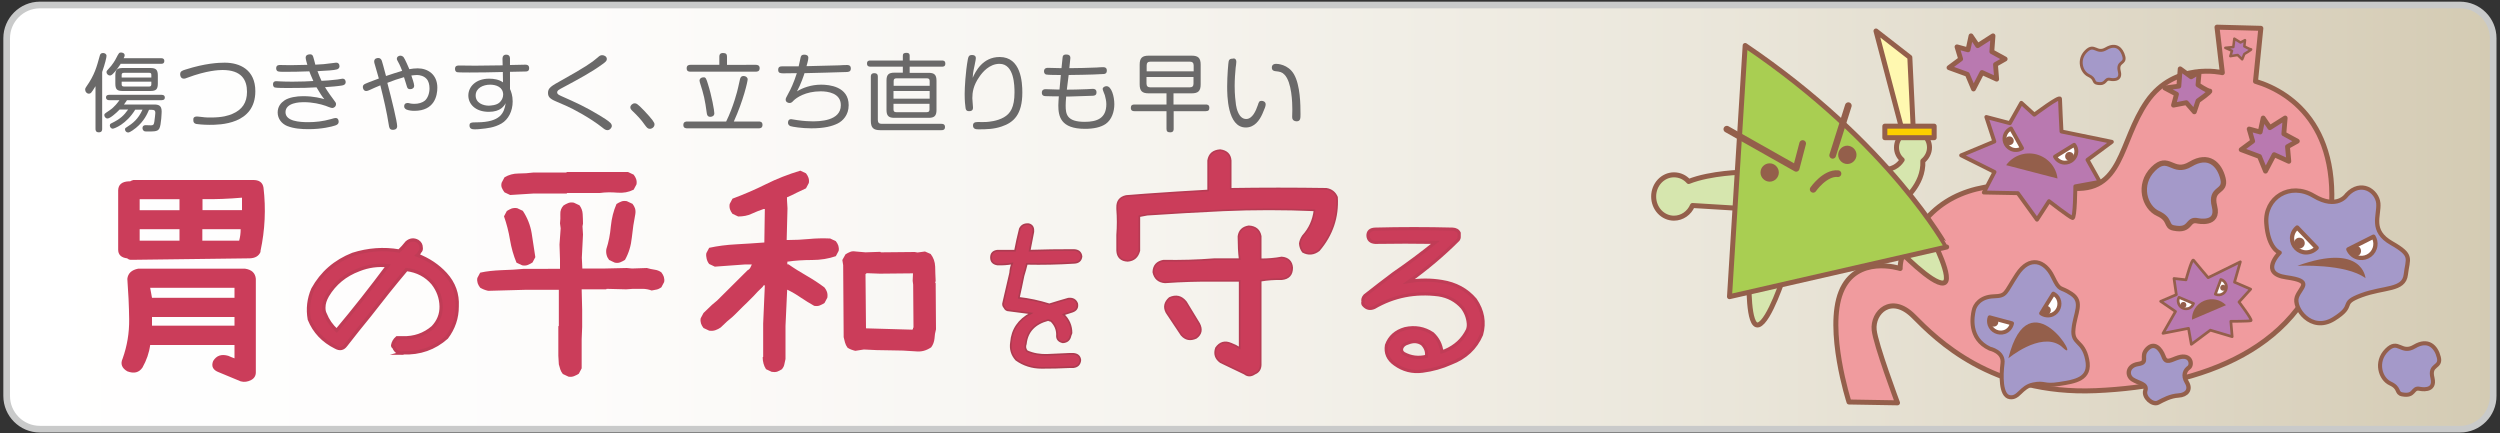 <?xml version="1.0" encoding="utf-8"?>
<!-- Generator: Adobe Illustrator 26.2.1, SVG Export Plug-In . SVG Version: 6.00 Build 0)  -->
<svg version="1.1" xmlns="http://www.w3.org/2000/svg" xmlns:xlink="http://www.w3.org/1999/xlink" x="0px" y="0px"
	 viewBox="0 0 1500 260" style="enable-background:new 0 0 1500 260;" xml:space="preserve">
<rect x="0" y="0" width="1500" height="260" fill="#333333" stroke="none"/>
<style type="text/css">
	.st0{fill:url(#SVGID_1_);}
	.st1{fill:#F09B9E;}
	.st2{fill:none;stroke:#945F4B;stroke-width:3;stroke-linecap:round;stroke-linejoin:round;}
	.st3{fill:#B979B0;}
	.st4{fill:none;stroke:#945F4B;stroke-width:1.51;stroke-linecap:round;stroke-linejoin:round;}
	.st5{fill:#D6E6AE;}
	.st6{fill:#FFF8B0;}
	.st7{fill:#A9CE52;}
	.st8{fill:none;stroke:#945F4B;stroke-width:4;stroke-linecap:round;stroke-linejoin:round;}
	.st9{fill:#945F4B;}
	.st10{fill:#FCCF00;}
	.st11{fill:none;stroke:#945F4B;stroke-width:2.353;stroke-linecap:round;stroke-linejoin:round;}
	.st12{fill:#FFFFFF;}
	.st13{fill:none;stroke:#945F4B;stroke-width:1.643;stroke-linecap:round;stroke-linejoin:round;}
	.st14{fill:#A499C9;}
	.st15{fill:none;stroke:#945F4B;stroke-width:2.412;stroke-linecap:round;stroke-linejoin:round;}
	.st16{fill:none;stroke:#945F4B;stroke-width:2.893;stroke-linecap:round;stroke-linejoin:round;}
	.st17{fill:none;stroke:#945F4B;stroke-width:3.259;stroke-linecap:round;stroke-linejoin:round;}
	.st18{fill:none;stroke:#945F4B;stroke-width:2.435;stroke-linecap:round;stroke-linejoin:round;}
	.st19{fill:none;stroke:#945F4B;stroke-width:1.766;stroke-linecap:round;stroke-linejoin:round;}
	.st20{fill:none;stroke:#945F4B;stroke-width:2.566;stroke-linecap:round;stroke-linejoin:round;}
	.st21{fill:none;stroke:#945F4B;stroke-width:2.613;stroke-linecap:round;stroke-linejoin:round;}
	.st22{fill:none;stroke:#C9CACA;stroke-width:4;stroke-miterlimit:10;}
	.st23{fill:#CB3D5A;}
	.st24{fill:#CB3D5A;stroke:#C03C56;stroke-width:2;stroke-miterlimit:10;}
	.st25{fill:#CB3D5A;stroke:#AD3B50;stroke-miterlimit:10;}
	.st26{fill:#CB3D5A;stroke:#C03C56;stroke-width:1.912;stroke-miterlimit:10;}
	.st27{fill:#6A6969;}
	.st28{fill:#CB3D5A;stroke:#B63B53;stroke-miterlimit:10;}
</style>
<g id="レイヤー_2">
</g>
<g id="レイヤー_4">
	<g id="レイヤー_2_00000168817541850590646570000010432772654609059494_">
		<linearGradient id="SVGID_1_" gradientUnits="userSpaceOnUse" x1="4" y1="130.25" x2="1495.901" y2="130.25">
			<stop  offset="0" style="stop-color:#FFFFFF"/>
			<stop  offset="0.227" style="stop-color:#FDFCFB"/>
			<stop  offset="0.458" style="stop-color:#F6F4EF"/>
			<stop  offset="0.691" style="stop-color:#EAE6DA"/>
			<stop  offset="0.925" style="stop-color:#DAD2BE"/>
			<stop  offset="1" style="stop-color:#D4CBB3"/>
		</linearGradient>
		<path class="st0" d="M1476.1,257.5H23.9c-11,0-19.9-9-19.9-19.9V22.9C4,12,13,3,23.9,3H1476c11,0,19.9,9,19.9,19.9v214.6
			C1496,248.5,1487,257.5,1476.1,257.5z"/>
	</g>
</g>
<g id="レイヤー_3">
	<g>
		<path class="st1" d="M1330.2,16.3l3.2,27.3c0,0-28.5-6.8-45.2,17.3c-16.7,24.1-14.3,55.4-46.3,51.9c-33.4-3.6-61.9-4.5-82.4,14.6
			c-20.5,19.1-19.4,33.7-19.4,33.7s-26.4-8.6-35.5,14.1s4.8,66,4.8,66l29.1,0.5c0,0-13.1-35-14-43.7c-1.1-10.5,10.2-21.8,23.7-8.2
			c13.5,13.6,46.8,47.3,109.3,44.6c62.5-2.7,126.5-24.6,138.9-90.1c12.4-65.5-20.5-88.7-43.1-95.5l3.2-31.8L1330.2,16.3z"/>
		<path class="st2" d="M1330.2,16.3l3.2,27.3c0,0-28.5-6.8-45.2,17.3c-16.7,24.1-14.3,55.4-46.3,51.9c-33.4-3.6-61.9-4.5-82.4,14.6
			c-20.5,19.1-19.4,33.7-19.4,33.7s-26.4-8.6-35.5,14.1s4.8,66,4.8,66l29.1,0.5c0,0-13.1-35-14-43.7c-1.1-10.5,10.2-21.8,23.7-8.2
			c13.5,13.6,46.8,47.3,109.3,44.6c62.5-2.7,126.5-24.6,138.9-90.1c12.4-65.5-20.5-88.7-43.1-95.5l3.2-31.8L1330.2,16.3z"/>
		<path class="st3" d="M1340,28.2l-4.8,0.5l4,1.8l-1,3.2l4.4-0.7l2.7,2.6l1.3-3.2c0,0,4.8-2.8,4-2.8c-0.8,0-4-1.8-4-1.8l0.4-3.7
			l-2.7,1.4l-3.7-2.3L1340,28.2z"/>
		<path class="st4" d="M1340,28.2l-4.8,0.5l4,1.8l-1,3.2l4.4-0.7l2.7,2.6l1.3-3.2c0,0,4.8-2.8,4-2.8c-0.8,0-4-1.8-4-1.8l0.4-3.7
			l-2.7,1.4l-3.7-2.3L1340,28.2z"/>
	</g>
	<g>
		<path class="st5" d="M1049.4,167.7c0,0-0.8,29.2,5.7,27.2c6.5-2,15.4-29.6,15.4-29.6L1049.4,167.7z"/>
		<path class="st2" d="M1049.4,167.7c0,0-0.8,29.2,5.7,27.2c6.5-2,15.4-29.6,15.4-29.6L1049.4,167.7z"/>
		<path class="st5" d="M1159.2,142.9c0,0,13.5,25.9,6.8,26.9c-6.7,1-26.8-19.9-26.8-19.9L1159.2,142.9z"/>
		<path class="st2" d="M1159.2,142.9c0,0,13.5,25.9,6.8,26.9c-6.7,1-26.8-19.9-26.8-19.9L1159.2,142.9z"/>
		<path class="st5" d="M1046.6,125.2l-0.4-21.9c0,0-19.7,0.3-33,5.6c-2.2-2.5-5.3-4-8.8-4c-6.7,0-12.2,5.8-12.2,13
			c0,7.2,5.4,13,12.2,13c4.9,0,9.2-3.1,11.1-7.6L1046.6,125.2z"/>
		<path class="st2" d="M1046.6,125.2l-0.4-21.9c0,0-19.7,0.3-33,5.6c-2.2-2.5-5.3-4-8.8-4c-6.7,0-12.2,5.8-12.2,13
			c0,7.2,5.4,13,12.2,13c4.9,0,9.2-3.1,11.1-7.6L1046.6,125.2z"/>
		<path class="st5" d="M1157.7,88.5c0-5.5-4.4-9.9-9.9-9.9c-5.5,0-9.9,4.4-9.9,9.9c0,3,1.3,5.6,3.4,7.4c-2.1,3.3-6.1,6.6-13.5,5.8
			l13.4,19.1c0,0,13.2-9.6,12.5-24.2C1156,94.7,1157.7,91.8,1157.7,88.5"/>
		<path class="st2" d="M1157.7,88.5c0-5.5-4.4-9.9-9.9-9.9c-5.5,0-9.9,4.4-9.9,9.9c0,3,1.3,5.6,3.4,7.4c-2.1,3.3-6.1,6.6-13.5,5.8
			l13.4,19.1c0,0,13.2-9.6,12.5-24.2C1156,94.7,1157.7,91.8,1157.7,88.5z"/>
		<polygon class="st6" points="1141.4,78.6 1125.6,18.6 1145.9,34.4 1147.9,76.5 		"/>
		<polygon class="st2" points="1141.4,78.6 1125.6,18.6 1145.9,34.4 1147.9,76.5 		"/>
		<g>
			<path class="st7" d="M1047.1,27.3l-9.4,150.7l130.3-29.8C1167.9,148.2,1134.2,86.2,1047.1,27.3"/>
			<path class="st2" d="M1047.1,27.3l-9.4,150.7l130.3-29.8C1167.9,148.2,1134.2,86.2,1047.1,27.3z"/>
			<path class="st8" d="M1087.9,113.6c0,0,7.1-10.2,14.9-9.4 M1099.6,93.2l9.4-29.8 M1036.1,77.5l41.6,23.5l3.9-14.9"/>
			<path class="st9" d="M1067.3,103.5c0,3-2.5,5.5-5.5,5.5c-3,0-5.5-2.5-5.5-5.5s2.4-5.5,5.5-5.5
				C1064.8,98,1067.3,100.5,1067.3,103.5"/>
			<path class="st9" d="M1113.9,92.9c0,3-2.5,5.5-5.5,5.5c-3,0-5.5-2.5-5.5-5.5c0-3,2.5-5.5,5.5-5.5
				C1111.4,87.5,1113.9,89.9,1113.9,92.9"/>
		</g>
		<rect x="1130.9" y="75.7" class="st10" width="29.6" height="6.9"/>
		<rect x="1130.9" y="75.7" class="st2" width="29.6" height="6.9"/>
	</g>
	<g>
		<path class="st3" d="M1220.6,68.8c0,0,15.4-11.6,15.4-9.5c0,2.1,0.9,19.6,0.9,19.6l30.2,6.2l-14.6,10.8l7.4,13.2l-14.7,2.7
			c0,0-0.1,19.4-1.7,19s-14.1-10.1-14.1-10.1l-7.2,11.1l-11.5-15.9l-20.4-0.4l6.4-12.3l-20-10l19.9-8.3l-4.8-14.7l14.1,3.7l6.9-12.2
			L1220.6,68.8z"/>
		<path class="st11" d="M1220.6,68.8c0,0,15.4-11.6,15.4-9.5c0,2.1,0.9,19.6,0.9,19.6l30.2,6.2l-14.6,10.8l7.4,13.2l-14.7,2.7
			c0,0-0.1,19.4-1.7,19s-14.1-10.1-14.1-10.1l-7.2,11.1l-11.5-15.9l-20.4-0.4l6.4-12.3l-20-10l19.9-8.3l-4.8-14.7l14.1,3.7l6.9-12.2
			L1220.6,68.8z"/>
		<path class="st12" d="M1206.6,77.1c-1.3,0.6-2.5,1.7-3.2,3.1c-1.7,3.4-0.3,7.4,3.1,9.1c2.2,1.1,4.7,0.9,6.7-0.4L1206.6,77.1z"/>
		<path class="st11" d="M1206.6,77.1c-1.3,0.6-2.5,1.7-3.2,3.1c-1.7,3.4-0.3,7.4,3.1,9.1c2.2,1.1,4.7,0.9,6.7-0.4L1206.6,77.1z"/>
		<path class="st9" d="M1208,85.6c-0.6,1.3-2.2,1.8-3.5,1.2c-1.3-0.6-1.8-2.2-1.2-3.5c0.6-1.3,2.2-1.8,3.5-1.2
			C1208.1,82.8,1208.6,84.4,1208,85.6"/>
		<path class="st12" d="M1244.5,86.9c0.9,1.2,1.4,2.7,1.3,4.2c-0.2,3.7-3.3,6.6-7.1,6.5c-2.5-0.1-4.6-1.6-5.7-3.6L1244.5,86.9z"/>
		<path class="st11" d="M1244.5,86.9c0.9,1.2,1.4,2.7,1.3,4.2c-0.2,3.7-3.3,6.6-7.1,6.5c-2.5-0.1-4.6-1.6-5.7-3.6L1244.5,86.9z"/>
		<path class="st9" d="M1239.1,93.7c-0.1,1.4,1,2.6,2.5,2.7c1.4,0.1,2.6-1,2.7-2.5c0.1-1.4-1-2.6-2.5-2.7
			C1240.4,91.1,1239.1,92.2,1239.1,93.7"/>
		<path class="st9" d="M1221.8,92.6c-7.1-1.8-14.2,1-18.1,6.5l30.8,8C1233.8,100.4,1228.9,94.5,1221.8,92.6"/>
	</g>
	<g>
		<path class="st3" d="M1311.6,167.9c0,0,3.5-13,4.5-11.8c0.9,1.2,8.8,10.5,8.8,10.5l19.3-9.5l-3.5,12.2l9.7,4.2l-7,7.7
			c0,0,8.2,10.8,7.2,11.2s-12.1,0.4-12.1,0.4l0.8,9.2l-13.1-3.9l-11.4,8.5l-1.7-9.6l-15.3,3l7.5-13.1l-8.9-6.1l9.4-4l-1.4-9.7
			L1311.6,167.9z"/>
		<path class="st13" d="M1311.6,167.9c0,0,3.5-13,4.5-11.8c0.9,1.2,8.8,10.5,8.8,10.5l19.3-9.5l-3.5,12.2l9.7,4.2l-7,7.7
			c0,0,8.2,10.8,7.2,11.2s-12.1,0.4-12.1,0.4l0.8,9.2l-13.1-3.9l-11.4,8.5l-1.7-9.6l-15.3,3l7.5-13.1l-8.9-6.1l9.4-4l-1.4-9.7
			L1311.6,167.9z"/>
		<path class="st12" d="M1307.4,178.4c-0.5,0.9-0.7,2-0.4,3.1c0.5,2.6,3,4.2,5.6,3.7c1.7-0.3,3-1.6,3.5-3.1L1307.4,178.4z"/>
		<path class="st13" d="M1307.4,178.4c-0.5,0.9-0.7,2-0.4,3.1c0.5,2.6,3,4.2,5.6,3.7c1.7-0.3,3-1.6,3.5-3.1L1307.4,178.4z"/>
		<path class="st9" d="M1311.8,182.6c0.2,1-0.4,1.9-1.4,2.1c-1,0.2-1.9-0.4-2.1-1.4c-0.2-1,0.4-1.9,1.4-2.1
			C1310.7,181,1311.6,181.6,1311.8,182.6"/>
		<path class="st12" d="M1332.5,167.7c1,0.3,1.9,0.9,2.5,1.8c1.5,2.1,1,5.1-1.1,6.6c-1.4,1-3.2,1.1-4.7,0.4L1332.5,167.7z"/>
		<path class="st13" d="M1332.5,167.7c1,0.3,1.9,0.9,2.5,1.8c1.5,2.1,1,5.1-1.1,6.6c-1.4,1-3.2,1.1-4.7,0.4L1332.5,167.7z"/>
		<path class="st9" d="M1332.4,173.7c0.6,0.8,1.7,1,2.5,0.4c0.8-0.6,1-1.7,0.4-2.5c-0.6-0.8-1.7-1-2.5-0.4
			C1332.1,171.8,1331.9,172.9,1332.4,173.7"/>
		<path class="st9" d="M1322.4,180.5c-4.7,2-7.4,6.6-7.2,11.3l20.4-8.7C1332.3,179.7,1327.1,178.5,1322.4,180.5"/>
	</g>
	<g>
		<path class="st14" d="M1193.9,209.2c0,0,8.6,1.8,7.6,8.9c-0.9,7-1.2,19.3,4.3,20.2c5.5,0.9,6.7-6.1,14.1-7.6
			c7.3-1.5,6.1,1.2,15.6-0.3c9.5-1.5,19.3-2.8,16.8-14.7c-2.4-11.9-9.2-8.9-8.2-18.3c0.9-9.5,6.1-16.2-1.2-21.1
			c-7.3-4.9-6.7-0.9-11.3-10.4c-4.6-9.5-13.8-12.8-21.4-1.2c-7.6,11.6-6.1,12.8-14.1,13.1c-7.9,0.3-11.3,5.2-11.9,8.6
			C1183.5,189.6,1180.8,203.1,1193.9,209.2"/>
		<path class="st15" d="M1193.9,209.2c0,0,8.6,1.8,7.6,8.9c-0.9,7-1.2,19.3,4.3,20.2c5.5,0.9,6.7-6.1,14.1-7.6
			c7.3-1.5,6.1,1.2,15.6-0.3c9.5-1.5,19.3-2.8,16.8-14.7c-2.4-11.9-9.2-8.9-8.2-18.3c0.9-9.5,6.1-16.2-1.2-21.1
			c-7.3-4.9-6.7-0.9-11.3-10.4c-4.6-9.5-13.8-12.8-21.4-1.2c-7.6,11.6-6.1,12.8-14.1,13.1c-7.9,0.3-11.3,5.2-11.9,8.6
			C1183.5,189.6,1180.8,203.1,1193.9,209.2z"/>
		<path class="st12" d="M1193.8,190.4c-0.5,1.4-0.5,3,0,4.5c1.3,3.6,5.2,5.5,8.9,4.3c2.4-0.8,4-2.9,4.5-5.2L1193.8,190.4z"/>
		<path class="st15" d="M1193.8,190.4c-0.5,1.4-0.5,3,0,4.5c1.3,3.6,5.2,5.5,8.9,4.3c2.4-0.8,4-2.9,4.5-5.2L1193.8,190.4z"/>
		<path class="st9" d="M1198.8,192.4c0.5,1.4-0.2,2.9-1.6,3.4c-1.4,0.5-2.9-0.2-3.4-1.6c-0.5-1.4,0.2-2.9,1.6-3.4
			C1196.8,190.3,1198.3,191,1198.8,192.4"/>
		<path class="st12" d="M1232,176.2c1.3,0.7,2.5,1.8,3.1,3.3c1.5,3.5-0.1,7.6-3.6,9.2c-2.3,1-4.9,0.6-6.8-0.7L1232,176.2z"/>
		<path class="st15" d="M1232,176.2c1.3,0.7,2.5,1.8,3.1,3.3c1.5,3.5-0.1,7.6-3.6,9.2c-2.3,1-4.9,0.6-6.8-0.7L1232,176.2z"/>
		<path class="st9" d="M1225.4,187.2c0.6,1.3,2.2,1.9,3.5,1.4c1.3-0.6,1.9-2.1,1.4-3.5c-0.6-1.3-2.2-2-3.5-1.4
			C1225.4,184.3,1224.8,185.9,1225.4,187.2"/>
		<path class="st9" d="M1205,215c0,0,18.9-15.8,31-7.8c0.6,0.4,1.2,0.9,1.8,1.5C1249.7,219.9,1217.6,164.7,1205,215"/>
	</g>
	<path class="st3" d="M1307.3,51.7l-8.4,1.1l7,3.7l-1.8,6.6l7.7-1.5l4.8,5.5l2.2-6.6c0,0,8.4-5.9,7-5.9c-1.5,0-7-3.7-7-3.7l0.7-7.7
		l-4.8,2.9l-6.6-4.8L1307.3,51.7z"/>
	<path class="st16" d="M1307.3,51.7l-8.4,1.1l7,3.7l-1.8,6.6l7.7-1.5l4.8,5.5l2.2-6.6c0,0,8.4-5.9,7-5.9c-1.5,0-7-3.7-7-3.7l0.7-7.7
		l-4.8,2.9l-6.6-4.8L1307.3,51.7z"/>
	<g>
		<polygon class="st3" points="1361.9,76.6 1371.1,70.8 1370.3,80.3 1378.4,84.7 1372.5,88 1373.3,96.8 1364.5,92.8 1359.3,102.7 
			1355.7,93.9 1344.7,89.8 1351.6,84.7 1349.5,77.4 1356.1,79.2 1357.9,70.8 		"/>
		<polygon class="st16" points="1361.9,76.6 1371.1,70.8 1370.3,80.3 1378.4,84.7 1372.5,88 1373.3,96.8 1364.5,92.8 1359.3,102.7 
			1355.7,93.9 1344.7,89.8 1351.6,84.7 1349.5,77.4 1356.1,79.2 1357.9,70.8 		"/>
	</g>
	<g>
		<polygon class="st3" points="1186.6,27.4 1195.8,21.5 1195.1,31 1203.1,35.4 1197.3,38.7 1198,47.5 1189.2,43.5 1184.1,53.4 
			1180.4,44.6 1169.4,40.6 1176.4,35.4 1174.2,28.1 1180.8,29.9 1182.6,21.5 		"/>
		<polygon class="st16" points="1186.6,27.4 1195.8,21.5 1195.1,31 1203.1,35.4 1197.3,38.7 1198,47.5 1189.2,43.5 1184.1,53.4 
			1180.4,44.6 1169.4,40.6 1176.4,35.4 1174.2,28.1 1180.8,29.9 1182.6,21.5 		"/>
	</g>
	<g>
		<path class="st14" d="M1318.6,132.5c0,0,13,2.9,10.1-8.7c-2.9-11.6,7.2-7.9,5.1-16.6s-8.7-15.2-19.5-8.7s-13-6.5-22.4,2.9
			c-9.4,9.4-5.1,23.1,2.9,26.7c7.9,3.6,4.4,7.7,9.4,8.7C1315,139,1312.1,131,1318.6,132.5"/>
		<path class="st17" d="M1318.6,132.5c0,0,13,2.9,10.1-8.7c-2.9-11.6,7.2-7.9,5.1-16.6s-8.7-15.2-19.5-8.7s-13-6.5-22.4,2.9
			c-9.4,9.4-5.1,23.1,2.9,26.7c7.9,3.6,4.4,7.7,9.4,8.7C1315,139,1312.1,131,1318.6,132.5z"/>
	</g>
	<g>
		<path class="st14" d="M1451.9,233.3c0,0,9.7,2.2,7.6-6.5c-2.2-8.6,5.4-5.9,3.8-12.4c-1.6-6.5-6.5-11.3-14.6-6.5
			c-8.1,4.9-9.7-4.9-16.7,2.2c-7,7-3.8,17.3,2.2,20c5.9,2.7,3.3,5.7,7,6.5C1449.2,238.2,1447.1,232.2,1451.9,233.3"/>
		<path class="st18" d="M1451.9,233.3c0,0,9.7,2.2,7.6-6.5c-2.2-8.6,5.4-5.9,3.8-12.4c-1.6-6.5-6.5-11.3-14.6-6.5
			c-8.1,4.9-9.7-4.9-16.7,2.2c-7,7-3.8,17.3,2.2,20c5.9,2.7,3.3,5.7,7,6.5C1449.2,238.2,1447.1,232.2,1451.9,233.3z"/>
	</g>
	<g>
		<path class="st14" d="M1266.1,47.6c0,0,7.1,1.6,5.5-4.7c-1.6-6.3,3.9-4.3,2.7-9s-4.7-8.2-10.6-4.7s-7-3.5-12.1,1.6
			s-2.7,12.5,1.6,14.5c4.3,2,2.4,4.2,5.1,4.7C1264.1,51.1,1262.6,46.8,1266.1,47.6"/>
		<path class="st19" d="M1266.1,47.6c0,0,7.1,1.6,5.5-4.7c-1.6-6.3,3.9-4.3,2.7-9s-4.7-8.2-10.6-4.7s-7-3.5-12.1,1.6
			s-2.7,12.5,1.6,14.5c4.3,2,2.4,4.2,5.1,4.7C1264.1,51.1,1262.6,46.8,1266.1,47.6z"/>
	</g>
	<g>
		<path class="st14" d="M1408.1,116.9c0,0-5.7,9.1-19.9,0.6c-14.2-8.5-29.6,1.1-28.4,16.5c1.1,15.4,8,17.6,8,17.6s-12.5,12.5,4,14.8
			c16.5,2.3,8.5,5.7,6.3,11.9c-2.3,6.3,8.5,21.6,22.2,13.1c13.7-8.5,2.8-9.1,16.5-14.2c13.7-5.1,25.6-2.8,26.7-12.5
			c1.1-9.7,4.5-11.4-8.5-18.8c-13.1-7.4-7.4-16.5-8-23.9C1426.3,114.6,1416.6,107.8,1408.1,116.9"/>
		<path class="st20" d="M1408.1,116.9c0,0-5.7,9.1-19.9,0.6c-14.2-8.5-29.6,1.1-28.4,16.5c1.1,15.4,8,17.6,8,17.6s-12.5,12.5,4,14.8
			c16.5,2.3,8.5,5.7,6.3,11.9c-2.3,6.3,8.5,21.6,22.2,13.1c13.7-8.5,2.8-9.1,16.5-14.2c13.7-5.1,25.6-2.8,26.7-12.5
			c1.1-9.7,4.5-11.4-8.5-18.8c-13.1-7.4-7.4-16.5-8-23.9C1426.3,114.6,1416.6,107.8,1408.1,116.9z"/>
		<path class="st12" d="M1378.3,136.5c-1.4,1.2-2.5,2.8-2.9,4.7c-1,4.6,2,9.1,6.6,10.1c3,0.6,6-0.5,8-2.6L1378.3,136.5z"/>
		<path class="st20" d="M1378.3,136.5c-1.4,1.2-2.5,2.8-2.9,4.7c-1,4.6,2,9.1,6.6,10.1c3,0.6,6-0.5,8-2.6L1378.3,136.5z"/>
		<path class="st9" d="M1382.8,146.5c-0.4,1.8-2.1,2.9-3.8,2.5c-1.8-0.4-2.9-2.1-2.5-3.8c0.4-1.8,2.1-2.9,3.8-2.5
			C1382,143,1383.1,144.7,1382.8,146.5"/>
		<path class="st12" d="M1424.1,142c0.9,1.6,1.4,3.5,1.1,5.4c-0.6,4.7-4.9,7.9-9.5,7.3c-3.1-0.4-5.5-2.4-6.7-5.1L1424.1,142z"/>
		<path class="st20" d="M1424.1,142c0.9,1.6,1.4,3.5,1.1,5.4c-0.6,4.7-4.9,7.9-9.5,7.3c-3.1-0.4-5.5-2.4-6.7-5.1L1424.1,142z"/>
		<path class="st9" d="M1410.2,150.2c-0.2,1.8,1,3.4,2.8,3.6c1.8,0.2,3.4-1,3.6-2.8c0.2-1.8-1-3.4-2.8-3.6
			C1412,147.2,1410.4,148.5,1410.2,150.2"/>
		<path class="st9" d="M1378.4,159.5c0,0,29-1.5,40.9,7.4C1419.3,166.9,1417.8,145.3,1378.4,159.5"/>
	</g>
	<g>
		<path class="st14" d="M1307,214.5c-4.5,1.4-7.3,4-8.9-0.7c-1.7-4.6-5.6-8.9-9.9-4.3c-4.3,4.6,1.3,7.9-5.3,8.9c-6.6,1-7,7-3.3,9.3
			c3.6,2.3,8.9,2.6,7.6,6.6c-1.3,4,4.3,8.9,7.6,7.3c3.3-1.7,7.3-4,12.3-4.3c5-0.3,7.6-3.6,5-7.9c-2.6-4.3-1-7.3,1.3-8.9
			C1315.6,218.8,1314.6,212.1,1307,214.5"/>
		<path class="st21" d="M1307,214.5c-4.5,1.4-7.3,4-8.9-0.7c-1.7-4.6-5.6-8.9-9.9-4.3c-4.3,4.6,1.3,7.9-5.3,8.9c-6.6,1-7,7-3.3,9.3
			c3.6,2.3,8.9,2.6,7.6,6.6c-1.3,4,4.3,8.9,7.6,7.3c3.3-1.7,7.3-4,12.3-4.3c5-0.3,7.6-3.6,5-7.9c-2.6-4.3-1-7.3,1.3-8.9
			C1315.6,218.8,1314.6,212.1,1307,214.5z"/>
	</g>
</g>
<g id="レイヤー_1">
	<g id="レイヤー_2_00000101062989552732552440000017766646837294468000_">
		<path class="st22" d="M1476.1,257.5H23.9c-11,0-19.9-9-19.9-19.9V22.9C4,12,13,3,23.9,3H1476c11,0,19.9,9,19.9,19.9v214.6
			C1496,248.5,1487,257.5,1476.1,257.5z"/>
	</g>
	<g>
		<path class="st23" d="M156.3,150.6v0.6c-1.1,2.5-3.3,3.7-6.5,3.8l-70.7,0.9c-1.1,0.1-2-0.2-2.8-0.9c-3.6-0.4-5.4-2.2-5.4-5.2
			v-35.6c0.1-3.4,2.2-5.2,6.3-5.4h0.9c0.5-0.3,1.1-0.6,1.9-0.8h36.7h34.9c3.8-0.1,6,1.4,6.5,4.6C159.6,125.3,159,138,156.3,150.6z
			 M147,161.2c4.1,0.6,6.2,2.7,6.5,6.1v56.1c0,2-0.9,3.6-2.8,4.6c-2.1,1.1-4.2,1.4-6.3,0.8l-13-5.4c-3.6-1.3-4.8-3.6-3.5-6.8
			c2-3.3,5-4.3,9.1-3.1c1.1,0.5,2.3,1,3.7,1.5V207H90.1c-0.6,4.7-2.2,9.2-4.6,13.5c-2.1,3.1-5.1,3.8-9.1,2.3
			c-3.3-1.9-4.3-4.5-2.8-7.7c2.7-7.6,4-15.4,3.9-23.6c-0.1-8.1-0.5-16.2-1.1-24.2c0.4-3.3,2.5-5.3,6.5-6.1h0.9h0.9H147z
			 M107.7,126.1v-6.6H83.8v6.6H107.7z M83.8,137.5v6.9h23.9v-6.9H83.8z M140.7,178.7v-6H90.1c0.4,2,0.7,4,1.1,6H140.7z M91.2,195.4
			h49.5v-5.2H91.2V195.4z M145.2,123.2v-4.6c-7.9,0.7-15.8,1-23.7,0.9v6.6h23.7V123.2z M121.4,144.4h22.1c0.6-2.2,0.9-4.5,0.9-6.9
			h-23V144.4z"/>
	</g>
	<g>
		<g>
			<path class="st24" d="M244.1,145.5c2-1.7,4.2-2,6.5-0.7c1.4,0.9,2.1,2.2,2.1,3.7c0.2,1.1-0.1,1.9-0.8,2.5
				c-0.4,0.8-0.8,1.5-1.5,2.1c6.7,2.6,12.3,6.3,16.9,11.3c5.1,5.6,7.4,12.1,7,19.5c0,6.8-2.1,13-6.3,18.6
				c-7.3,6.5-16.1,9.6-26.3,9.2l-0.7,0.2h1.1c-2.9,0.2-4.8-1-5.8-3.6c-0.5-0.2-0.7-0.6-0.7-1.1c0.3-1.7,1.1-3.2,2.6-4.5h3.4
				c6.9,0.2,13-1.9,18.1-6.3c3.4-3.6,5.1-7.8,5-12.6c-0.1-5.1-1.8-9.7-5-13.8c-4-4.7-9.3-7.5-15.8-8.3c-7.7,9.1-15,18.3-22.2,27.6
				c-4.8,5.9-9.6,11.8-14.2,17.8c-1.6,2.2-3.6,2.6-6.1,1.2c-7.5-3.7-12.8-9.3-15.8-16.7c-1.1-6.3-0.4-12.3,2.1-18.1
				c5.4-9.8,13.4-16.7,24-20.9c9.2-2.9,18.5-3.6,27.8-2C241.1,149.1,242.6,147.4,244.1,145.5z M195.1,188.4c1.5,3.8,3.8,7.1,6.9,9.9
				c10.6-12.6,20.8-25.6,30.7-38.9c-6.1-0.6-11.8,0.2-17.3,2.4c-8.3,3.1-14.6,8.3-18.9,15.5c-1.4,2.4-2.2,4.8-2.2,7.2
				C194.3,186.1,194.5,187.3,195.1,188.4z"/>
		</g>
	</g>
	<g>
		<g>
			<path class="st25" d="M644,212.3c2.5,0.2,3.9,1.4,4.2,3.7c-0.2,2.5-1.6,4-4.2,4.3h-2.2c-5.5,0.3-11.1,0.4-16.8,0.4
				c-5.7,0-10.8-1.6-15.3-4.8c-2.7-3-3.7-6.5-3.1-10.4c0.6-7.8,4.6-13.6,11.9-17.5c-4.4-0.6-8.8-1.1-13.1-1.7
				c-1.3,0-2.2-0.6-2.7-1.7c-0.9-1-1.1-2-0.7-3.2l4.1-17.7c0.1-1.8,0.5-3.7,1.2-5.6c-3,0.5-5.9,0.7-8.8,0.6
				c-2.6-0.4-3.9-1.8-3.9-4.2c0-2.4,1.3-3.8,3.9-4.1H609c0.8-4.3,1.8-8.7,2.9-13.1c1-2.1,2.8-3,5.3-2.8c2,0.5,2.9,1.9,2.8,4v0.6
				c-0.7,3.8-1.5,7.5-2.2,11.3c8.6-0.3,17.4-0.4,26.2-0.4c2.9,0,4.6,1.3,4.9,3.9c-0.3,2.4-1.8,3.7-4.4,3.8
				c-9.6,0.6-19.1,0.8-28.4,0.6c-0.6,2.5-1.3,4.9-2,7.2c-0.9,4.4-1.8,8.8-2.8,13.2c6.1,0.7,12.2,2,18.3,3.9
				c3.8-1.2,7.6-2.3,11.4-3.4c2.7-0.3,4.4,0.7,5.3,2.9c0.5,2.4-0.5,4.1-2.9,4.9c-1.8,0.6-3.6,1.1-5.3,1.7c3.2,3.1,4.8,6.8,4.8,11.1
				c-0.2,0.5-0.4,1-0.6,1.6c-0.5,2.5-2,3.8-4.6,4c-2.6-0.6-3.8-2.1-3.5-4.6c0-3.2-1.2-5.9-3.5-8.2c-0.6-0.1-1.1-0.3-1.8-0.6
				c-8.1,2.1-12.6,6.9-13.4,14.3c-0.6,1.6-0.4,3.1,0.7,4.4c3.8,1.7,8,2.4,12.4,2.2c4.4-0.2,8.8-0.4,13.1-0.6H644z"/>
		</g>
	</g>
	<g>
		<g>
			<path class="st26" d="M825.1,137.5c15.6-0.4,31.1-0.4,46.5,0c1.8,0.1,3.2,0.8,3.9,2.3v1.8c0.1,0.9-0.1,1.6-0.6,2.3
				c-9.1,9.1-19,17.4-29.6,25c6.6-1.1,13.2-1.1,19.8,0c8.3,1.3,15,4.9,20.1,10.9c4.5,6.6,5.8,13.6,3.7,21
				c-3.5,8.1-9.6,13.8-18.3,17.1c-5.3,2.4-11,4-17.1,4.8c-6.1,0.8-11.6-0.6-16.6-4.2c-4.1-2.9-5.8-6.7-5-11.4
				c1.8-5,5.5-8.3,11.1-9.9c6-1.3,11.5-0.4,16.6,3c3.2,3,5,6.6,5.5,10.8c0.5-0.2,1.1-0.3,1.8-0.5c6.2-2.6,10.8-6.8,13.6-12.6
				c0.4-1.1,0.6-2.3,0.5-3.7c-0.3-3.6-1.5-6.8-3.7-9.7c-3.7-4.2-8.4-6.7-14.1-7.6c-14-1.8-26.9,0.7-38.7,7.6c-2.4,1-4.4,0.6-6.1-1.2
				c-0.7-0.6-0.9-1.4-0.6-2.3c-0.3-1.3,0.1-2.5,1.1-3.6c5.6-4.4,11.4-8.9,17.3-13.3c8.6-5.9,16.9-12.1,25.1-18.7
				c-12.1-0.2-24.2-0.2-36.2,0c-2.7-0.2-4.1-1.5-4.3-3.9C820.7,139,822.2,137.6,825.1,137.5z M842.3,212.1c4.2,2.3,8.7,2.9,13.6,1.7
				c0.4-2.8-0.5-5.2-2.6-7.4c-2.5-1.7-5.3-1.9-8.5-0.6c-1.8,0.5-3.1,1.4-3.7,2.9C840.6,210.1,841,211.2,842.3,212.1z"/>
		</g>
	</g>
	<g>
		<path class="st27" d="M61.3,77.3c0,0.6,0,2.1-2,2.1s-2-1.5-2-2.1V51.7c-1.2,2-2.2,3.5-2.6,3.9c-0.2,0.2-0.6,0.6-1.4,0.6
			c-1.2,0-2.2-1.1-2.2-2.4c0-0.7,0.2-1.1,0.7-1.8c5-7.1,6.2-11.8,8.1-18.7c0.2-0.7,0.6-1.5,1.9-1.5c0.9,0,2.1,0.5,2.1,1.7
			c0,1-0.8,4.5-2.6,9.7V77.3z M81.2,65.7c-5.4,8.9-12.7,11.5-13.5,11.5c-1.2,0-1.8-1.1-1.8-1.9c0-0.9,0.6-1.2,1.1-1.4
			c5.3-2.6,7.3-4.6,9.9-8.2h-5.1c-2.2,2.3-5.8,5.4-7.3,5.4c-1.2,0-1.9-1.2-1.9-2c0-0.8,0-0.8,3-2.8c3.3-2.2,5.1-4.9,6.1-6.2h-6.2
			c-1.5,0-1.9-0.9-1.9-1.6c0-1.4,1.1-1.6,1.9-1.6H97c1.3,0,1.9,0.6,1.9,1.6c0,1-0.5,1.6-1.9,1.6H76.2c-1,1.5-1.4,2-1.8,2.6h17.9
			c2.8,0,4.7,0.5,4.7,4.2c0,0.1-0.2,8-1.4,10.2c-0.6,1.1-1.5,1.8-5.3,1.8c-2.7,0-3,0-3.5-0.1c-0.9-0.3-1.3-1.2-1.3-1.9
			c0-1.6,1.3-1.8,1.8-1.8c0.5,0,2.9,0.1,3.4,0.1c1.2-0.1,1.6-0.2,1.9-2.2c0.2-1.1,0.6-4.8,0.6-5.3c0-1.4-0.7-1.8-2-1.8h-1.8
			c-1,2.3-2.9,6.8-7.8,10.8c-0.5,0.4-3.5,2.8-4.7,2.8c-1,0-1.9-0.8-1.9-1.9c0-0.7,0.5-1,0.9-1.2c3.8-2.4,7-4.9,9.6-10.6H81.2z
			 M72.3,38.5c-1.5,2.2-2.7,3.9-3.7,4.9c-1.4,1.6-2,1.9-2.7,1.9c-1,0-2-1-2-2c0-0.7,0.4-1.1,0.9-1.6c3-3.1,4.5-6,4.9-6.8
			c1.6-3.1,1.8-3.4,2.9-3.4c0.7,0,2.2,0.3,2.2,1.7c0,0.5-0.2,0.9-0.6,1.7h22.5c1.5,0,1.9,0.8,1.9,1.7c0,1.2-0.7,1.7-1.9,1.7H72.3z
			 M94.7,50c0,3.6-1,4.6-4.6,4.6H73.8c-3.6,0-4.6-0.9-4.6-4.6v-4.6c0-3.6,1-4.6,4.6-4.6h16.3c3.5,0,4.6,1,4.6,4.6V50z M73,46.5h17.8
			v-1.6c0-0.9-0.4-1.2-1.2-1.2H74.3c-0.9,0-1.3,0.4-1.3,1.2V46.5z M73,49v1.6c0,0.8,0.3,1.3,1.3,1.3h15.3c0.8,0,1.2-0.5,1.2-1.3V49
			H73z"/>
		<path class="st27" d="M118.3,69.9c0.5,0,2.4,0.3,2.9,0.3c2,0.3,4.1,0.3,5.3,0.3c7.1,0,10.7-1.2,13-2.2c5.8-2.5,8.7-6.7,8.7-13.2
			c0-7.1-3.2-13.1-14.7-13.1c-2.3,0-9.5,0.3-21,4.6c-1.2,0.5-1.7,0.6-2.1,0.6c-2.2,0-2.3-2.2-2.3-2.6c0-1.7,0.9-2.2,3.3-2.9
			c11.6-3.7,19.5-4.1,23.4-4.1c9.2,0,18.4,4.3,18.4,17.1c0,20.1-21.5,20.2-27.4,20.2c-4.2,0-7-0.4-7.9-0.5c-0.5-0.1-1.9-0.4-1.9-2.2
			C115.9,71,116.1,69.9,118.3,69.9z"/>
		<path class="st27" d="M183.4,34.6c0-1.8,1.8-2,2.6-2c0.7,0,1.5,0.1,1.9,1.4c0.3,0.7,1.1,4.1,1.3,4.8c4-0.2,5.9-0.3,10.8-1
			c0.9-0.1,1.2-0.2,1.6-0.2c0.4,0,1,0,1.5,0.5c0.4,0.4,0.6,1,0.6,1.6c0,0.8-0.4,1.5-1.4,1.9c-1.9,0.6-6.4,0.8-11.8,1.1
			c0.9,2.4,1.5,3.9,2.4,5.8c2.4-0.1,5.5-0.3,9.5-0.8c1.1-0.2,3.1-0.5,3.1-0.5c1.5,0,1.9,1.2,1.9,2c0,1.4-1,1.9-2.2,2.1
			c-2.3,0.4-7,0.8-10.2,1c1.4,2.4,4.6,6.8,5.3,7.7c1.2,1.6,1.3,1.7,1.3,2.5c0,1.4-1.2,2.3-2.3,2.3c-0.7,0-3.4-1.1-3.9-1.3
			c-3.2-1.1-7.8-2.2-13.3-2.2c-2.2,0-10.8,0.3-10.8,6c0,5.5,8.5,6,13.7,6c4.3,0,8.8-0.5,13.4-1.8c2.1-0.6,2.4-0.7,3-0.7
			c1.6,0,1.8,1.6,1.8,2.2c0,1.5-1.2,2-2.1,2.3c-2,0.7-8.1,2.2-15.9,2.2c-4.4,0-8.8-0.3-12.9-1.9c-3.2-1.3-5.7-4.3-5.7-8.1
			c0-3.7,2.1-5.9,4-7.2c2.7-1.9,7.5-2.6,11.2-2.6c6.6,0,11,1.3,12.8,1.8c-1.7-2.1-2.5-3.4-4.7-7.1c-4.7,0.3-8.3,0.4-17,0.4
			c-1.3,0-7.1,0-8-0.3c-0.6-0.2-1.1-0.8-1.1-1.9c0-1.9,1.5-1.9,2.1-1.9c0.1,0,0.7,0,1.5,0.1c2,0.1,4.5,0.2,8,0.2
			c5.8,0,9.1-0.2,12.6-0.4c-1.5-3.2-2-4.8-2.4-5.8c-4.2,0.2-10.8,0.3-15.1,0.3c-1,0-3.5,0-4-0.4c-0.6-0.4-0.8-1.1-0.8-1.7
			c0-2,1.6-2,2.3-2c1,0,5.4,0.1,6.3,0.1c1.1,0,8.4-0.2,10.1-0.2C184,37.5,183.4,35.5,183.4,34.6z"/>
		<path class="st27" d="M238.3,75.7c0,2.1-1.9,2.2-2.6,2.2c-2,0-2.2-1.5-2.4-2.8c-1.2-7.7-3-15.5-5.1-23.9c-2.9,1.2-3.6,1.5-6.2,2.7
			c-0.7,0.3-1.5,0.7-2.3,0.7c-1.4,0-2-1.4-2-2.4c0-0.9,0.4-1.5,1.6-2c1.3-0.6,1.9-0.8,8-3.1c-0.9-3.1-1.1-3.7-2.5-8.7
			c-0.1-0.2-0.3-1-0.3-1.5c0-2,2-2.1,2.4-2.1c1.5,0,1.9,1,2.2,1.7c0.4,1.1,1,3.6,2.5,9.1c2.1-0.7,8.1-2.7,9.7-3.1
			c-0.4-1-1.4-3.6-2.4-5.3c-0.8-1.3-0.8-1.6-0.8-1.9c0-1.4,1.3-1.9,2.1-1.9c1,0,1.7,0.6,2,1c0.8,1,3,6.2,3.4,7.1
			c1.7-0.3,3.3-0.5,5-0.5c6,0,11.8,3.6,11.8,11.6c0,4.8-1.7,13.9-13.8,13.9c-1.5,0-3.4-0.2-4.8-0.8c-1.1-0.6-1.3-1.3-1.3-1.9
			c0-2,1.7-2,2.1-2c0.3,0,0.5,0,1.7,0.3c0.5,0.1,1.3,0.2,2.3,0.2c2.4,0,4.6-0.6,6.3-1.9c1.8-1.6,2.8-4.5,2.8-7.3
			c0-2.3-0.5-4.4-1.8-5.8c-1.5-1.7-4-2.3-5.7-2.3c-1.1,0-2.3,0.2-3.4,0.3c0.5,1.4,1.7,4.9,1.7,6.1c0,1.5-1.2,2.1-2.4,2.1
			c-1.1,0-1.6-0.4-1.9-1.4c-0.5-1.6-1.3-4.2-1.8-5.8c-4.8,1.4-5.2,1.6-10,3.4C235.1,59.9,238.3,73.1,238.3,75.7z"/>
		<path class="st27" d="M306.1,53.6c0.6,1.5,1.5,3.7,1.5,7.3c0,5.8-2.6,10.8-6.7,13.2c-4.3,2.5-8.6,2.9-12.7,3.3
			c-0.6,0.1-2.1,0.2-3.1,0.2c-1.3,0-3.4,0-3.4-2.3c0-1.8,1.1-1.9,4.5-1.9c14.1-0.1,16.3-5.6,17.2-11.5c-0.9,1.6-3,5.2-10.1,5.2
			c-8.1,0-12.3-4.7-12.3-9.8c0-5.2,4.4-10.1,12.5-10.1c2.9,0,5.9,0.5,8.3,2.2l-0.1-6.2c-6.7,0.2-14,0.3-19.9,0.3c-1.2,0-7,0-7.6-0.2
			c-0.3-0.1-1.2-0.5-1.2-1.9c0-2.1,1.5-2.1,2.6-2.1c2.6,0,6.9,0.1,9.5,0.1c5.5-0.1,11-0.1,16.5-0.2l-0.1-4c0-1.4,0.7-2.4,2.2-2.4
			c1.7,0,2.3,1,2.3,2.3v3.9c8.2-0.2,9.1-0.2,9.2-0.2c0.8,0,2.3,0.1,2.3,2.1c0,2-1.5,2-2.3,2c-2.6,0.1-6.7,0.2-9.2,0.2V53.6z
			 M299.6,61.6c1.4-1.2,2.3-3,2.3-4.8c0-4.6-4.3-6-7.8-6c-4.3,0-8.7,2.1-8.7,6.5c0,4.5,4.5,6.1,7.9,6.1
			C294.7,63.3,297.7,63.2,299.6,61.6z"/>
		<path class="st27" d="M333.5,60.8c-3.8-1.6-4.7-2.9-4.7-5.1c0-3,2-4.1,8.3-7.6c13.4-7.5,18-10.5,21.5-13.6c1-0.9,1.6-1.4,2.7-1.4
			c1.4,0,2.8,0.9,2.8,2.3c0,1-0.5,1.6-2.6,3.1c-6.4,4.7-14.4,9-22.8,13.5c-2,1.1-3.1,1.6-3.7,2.1c-0.3,0.3-0.7,0.7-0.7,1.3
			c0,1.1,0.9,1.5,2.4,2.2c9.2,4.1,14,6.2,23,11.6c2.1,1.3,5.3,3.2,6.6,4.6c0.5,0.5,0.8,1.2,0.8,1.8c0,1-1.2,2.5-2.6,2.5
			c-1.1,0-1.9-0.6-3-1.5c-7.3-5.8-17.8-11.4-22-13.2L333.5,60.8z"/>
		<path class="st27" d="M389.9,77.3c-1.3,0-1.9-0.9-2.9-2.2c-2.4-3.5-4.9-6-7.8-8.8c-0.4-0.4-1-1-1-1.9c0-1.2,1.3-2.4,2.6-2.4
			c0.9,0,1.5,0,5.7,4.4c5.1,5.4,6.2,7.2,6.2,8.1C392.8,76.2,391.2,77.3,389.9,77.3z"/>
		<path class="st27" d="M444,47.5c0.2-0.7,0.5-1.9,2.2-1.9c1.3,0,2.4,0.9,2.4,2c0,1.2-2.5,12.5-8.3,25.3h15c0.5,0,2.2,0,2.2,2
			c0,2-1.5,2.1-2.2,2.1h-43c-0.6,0-2.3,0-2.3-2c0-2,1.6-2.1,2.3-2.1h23.4c4.3-8.7,6.8-18.5,7.2-20.5L444,47.5z M453.5,38.9
			c0.5,0,2.3,0,2.3,2c0,2.1-1.7,2.1-2.3,2.1h-39.3c-0.6,0-2.2,0-2.2-2c0-1.8,1.2-2.1,2.2-2.1h17.4V34c0-0.6,0-2.2,2.2-2.2
			c1.9,0,2.4,0.8,2.4,2.2v4.9H453.5z M424.6,49.9c2.5,7.7,4,16.6,4,18.1c0,1.8-1.8,2.1-2.4,2.1c-1.7,0-2-1.3-2.1-2
			c-1.2-8.6-1.7-10.9-4.2-18.7c-0.1-0.4-0.2-0.8-0.2-1.1c0-0.7,0.6-1.9,2.5-1.9C423.4,46.3,423.8,47.3,424.6,49.9z"/>
		<path class="st27" d="M478.2,54.8c3.4-2.1,8.5-4,14.5-4c4.8,0,16.5,1.1,16.5,12.3c0,6-3.6,9.5-6.6,11c-3.3,1.6-7.8,2.9-15.8,2.9
			c-5.8,0-11.2-0.9-12.5-1.3c-0.4-0.2-1.5-0.6-1.5-2.1c0-0.5,0.1-2.1,1.9-2.1c0.1,0,3.5,0.6,3.8,0.6c3.9,0.6,7.6,0.7,8.9,0.7
			c3.8,0,17.1,0,17.1-9.7c0-7.3-7.9-8.3-12.1-8.3c-9.2,0-14.6,3.9-16.2,5.5c-1,1.1-1.5,1.5-2.5,1.5c-0.8,0-2.3-0.5-2.3-2
			c0-0.8,0.2-1.1,1.9-4.3c0.9-1.5,3-5.9,4.8-11.6c-6.8,0.1-7.5,0.1-8.3,0.1c-1.4-0.1-2.9,0-2.9-2.1c0-2.1,1.5-2.1,2.8-2.1h9.5
			c0.6-2.5,0.7-3,1.1-5c0.2-1,0.4-2,2.3-2c1.2,0,2.4,0.4,2.4,1.9c0,1.4-0.9,4.2-1.1,5c8.1-0.2,12.2-0.3,19.6-0.5
			c0.8-0.1,4-0.2,4.7-0.2c0.8,0,2.3,0.1,2.3,2.1c0,2-1.5,2-2.3,2.1c-8.5,0.3-17.7,0.5-25.5,0.7C482.4,45,480.5,50.6,478.2,54.8z"/>
		<path class="st27" d="M541.7,43.7V40h-19.5c-0.7,0-2-0.1-2-1.9c0-1.8,1.4-1.8,2-1.8h19.5v-2.8c0-1.4,0.7-1.8,2.2-1.8
			c1.9,0,1.9,1.2,1.9,1.8v2.8h19.4c0.6,0,2,0,2,1.9c0,1.8-1.4,1.8-1.9,1.8h-19.5v3.7h11.4c3.4,0,4.7,1.2,4.7,4.7V66
			c0,3.5-1.3,4.7-4.7,4.7h-20.6c-3.4,0-4.7-1.2-4.7-4.7V48.3c0-3.5,1.3-4.7,4.7-4.7H541.7z M526.7,72c0,1.6,0.8,2.3,2.3,2.3h35.9
			c0.5,0,2.1,0,2.1,1.9c0,1.9-1.5,1.9-2.1,1.9h-36.8c-4,0-5.6-1.4-5.6-5.6V46c0-0.6,0-2.1,2.1-2.1s2.1,1.5,2.1,2.1V72z M536.1,51.5
			h21.7v-2.9c0-1.1-0.5-1.6-1.6-1.6h-18.4c-1.2,0-1.6,0.6-1.6,1.6V51.5z M557.8,54.6h-21.7v4.6h21.7V54.6z M536.1,62.3v3.4
			c0,1.1,0.5,1.6,1.6,1.6h18.4c1.1,0,1.6-0.5,1.6-1.6v-3.4H536.1z"/>
		<path class="st27" d="M599.8,34.2c12.8,0,13.6,15.1,13.6,21.3c0,13.2-5.2,18-12.4,20.4c-4.7,1.6-9,1.7-13.9,1.7
			c-1.4,0-3.3-0.1-3.3-2.3c0-1.4,0.8-2.1,2.9-2.1c0.8,0,4.2,0.1,4.9,0c1.7-0.1,6.7-0.5,10.7-2.8c3.9-2.2,6.4-6,6.4-14.9
			c0-3.9-0.1-17.2-9-17.2c-6.1,0-10.3,5.1-12.1,7.8c-3.6,5.1-4.2,9.3-4.2,12.8c0,0.9,0.4,4.9,0.4,5.6c0,0.8-0.1,2.2-2.3,2.2
			c-1.7,0-2.1-0.9-2.2-2.2c-0.2-1.3-0.5-3.8-0.5-8.2c0-3.4,0.5-13.1,1.9-20.7c0.3-1.4,0.5-2.6,2.5-2.6c1.2,0,2.3,0.4,2.3,1.9
			c0,0.5-0.1,1.2-0.8,4.6c-0.9,4-1,5.3-1.1,7.2C585.2,43.1,589.5,34.2,599.8,34.2z"/>
		<path class="st27" d="M640.1,53.8c3,0,7.3-0.1,12.1-0.3c0.5,0,2.9-0.2,3.5-0.2c1.1,0,2.2,0.4,2.2,2.1c0,2-1.4,2.1-3.6,2.1
			c-1.9,0.1-10.5,0.4-12.2,0.4h-2.4c-0.2,2.1-0.3,4.4-0.3,5.4c0,5.1,0.6,9.8,11.4,9.8c7.4,0,13-2.1,13-10.6c0-1.9-0.5-3.9-0.9-5.4
			c-0.2-0.6-1.3-3.1-1.3-3.7c0-1.1,1.4-1.7,2.3-1.7c3,0,4.7,6.2,4.7,10.8c0,4.6-1.6,9.3-5.1,11.8c-3,2.1-7.4,3-12.5,3
			c-14.7,0-16-7.6-16-14.1c0-1.6,0.2-3.9,0.3-5.4c-1.9,0-5.7,0-7.4-0.1c-1.3,0-2.8-0.1-2.8-2.1s1.7-2.1,2.2-2.1
			c1.8,0,4.7,0.2,6.5,0.2h1.9l0.8-8.7c-1.5,0-7.9,0-8.9-0.3c-0.5-0.2-1.2-0.7-1.2-1.9c0-2,1.7-2.1,2.3-2.1c1.3,0,7,0.2,8.2,0.2
			l0.6-5.9c0.1-1.2,0.2-2.3,2.3-2.3c1.3,0,2.6,0.5,2.4,2.4l-0.6,5.8c5.5-0.1,11-0.1,16.5-0.4c0.6-0.1,3.3-0.2,3.8-0.2
			c0.7,0,2.2,0.1,2.2,2c0,1.8-1.1,2-1.7,2.1c-0.4,0.1-9.5,0.5-21.2,0.6L640.1,53.8z"/>
		<path class="st27" d="M704.2,62.7h19.3c0.7,0,2.1,0.1,2.1,1.9c0,1.3-0.4,2.1-2.1,2.1h-19.3v10.6c0,0.8-0.1,2.1-2.1,2.1
			c-1.7,0-2.2-0.7-2.2-2.1V66.7h-19.3c-0.9,0-2.1-0.2-2.1-2c0-1.5,0.8-2,2.1-2h19.3v-6.7h-10.7c-3.9,0-5.4-1.4-5.4-5.4V38.8
			c0-4.1,1.6-5.4,5.4-5.4H715c3.8,0,5.4,1.3,5.4,5.4v11.8c0,4-1.5,5.4-5.4,5.4h-10.9V62.7z M716.2,42.8v-3.5c0-1.5-0.7-2.3-2.2-2.3
			h-23.8c-1.6,0-2.2,0.8-2.2,2.3v3.5H716.2z M716.2,46.2h-28.3v3.9c0,1.5,0.7,2.3,2.2,2.3h23.8c1.6,0,2.2-0.8,2.2-2.3V46.2z"/>
		<path class="st27" d="M741.8,37.1c0,0.6-0.3,3-0.4,3.5c-0.3,3-0.6,7.1-0.6,11c0,5.3,0.5,9.1,0.8,11.4c0.3,1.9,1.6,8.4,6.1,8.4
			c3.7,0,5.8-4.8,7-8.3c0.6-1.9,0.8-2.6,2.3-2.6c1,0,2.4,0.6,2.4,2.1c0,1.2-0.5,2.3-2,5.8c-1.7,3.8-4.7,8.1-9.9,8.1
			c-11.2,0-11.2-19.6-11.2-24.7c0-6.2,0.7-14.4,0.9-15c0.4-1.6,1.6-1.6,2.5-1.6C740,34.9,741.8,34.9,741.8,37.1z M775.3,70
			c0-0.7,0.1-3.7,0.1-4.3c0-3.9-0.3-16.4-4.7-20.9c-1.5-1.6-2.8-1.8-5.5-2.1c-0.7-0.1-2.1-0.3-2.1-2.2c0-0.6,0.2-2.2,2.6-2.2
			c0.6,0,7.2,0.2,10.7,6.3c3.8,6.6,3.9,18.4,3.9,23.9c0,2.5,0,4.3-2.4,4.3C775.3,72.6,775.3,70.8,775.3,70z"/>
	</g>
	<g>
		<path class="st23" d="M341.1,226l-3.4-1.6c-0.7-0.9-1.2-1.8-1.5-2.7c-0.3-1-0.6-2-0.9-3.1l-0.3-5.2v-17.6l0.3-0.3v-10.3v-11.3
			h-20.6l-21.8,0.6c-0.9-0.2-1.8-0.5-2.6-0.8c-0.8-0.3-1.5-0.7-2.2-1.1c-0.7-0.9-1.2-1.8-1.5-2.7c-0.3-1-0.4-2-0.2-3.1l1.7-3.2
			c3.9-0.9,8.2-1.3,12.8-1.5c4.6-0.1,9.1-0.4,13.5-0.8H336v-5.5l-0.3-9.1l0.7-9.7L336,134c0.2-1.7,0.3-3.6,0.2-5.5
			c-0.1-1.9,0.5-3.7,1.9-5.2c0.9-0.6,1.9-1.1,2.9-1.5s2.1-0.4,3.3-0.2l3.4,1.6c1.1,1.5,1.8,3.2,1.9,5.2c0.1,1.9,0.2,3.9,0.2,5.8
			l-0.3,1.6l0.3,4.9l-0.7,13.9l0.3,6.5h13.7l13-0.3l3.1,0.3l8.9-0.3c1.5,0.4,3,0.8,4.6,1c1.6,0.2,3,0.8,4.1,1.6
			c0.7,0.9,1.2,1.8,1.5,2.7c0.3,1,0.4,2,0.2,3.1l-1.7,3.2c-0.9,0.6-1.8,1.1-2.7,1.3c-0.9,0.2-1.9,0.4-3.1,0.6c-1.7-0.6-3.5-1-5.5-1
			c-1.9,0-3.8,0-5.7,0l-4.1,0.3l-11.7-0.3l-0.3,0.3H349l0.3,12.3v10.3l-0.3,7.3v17.5l-1.7,3.2c-0.9,0.6-1.9,1.1-2.9,1.5
			S342.3,226.2,341.1,226z M306.1,117l-3.4-1.6c-0.7-0.9-1.2-1.8-1.6-2.7c-0.4-1-0.4-2-0.1-3.1l1.7-3.2c2.5-1.5,5.3-2.3,8.4-2.3
			s6.1-0.2,9.1-0.6h19.6l0.3-0.3h19.2h17.5l3.4,1.6c0.7,0.9,1.2,1.8,1.5,2.7s0.4,2,0.2,3.1l-1.7,3.2c-3,1.5-6.2,2.1-9.8,1.8
			c-3.5-0.3-7-0.3-10.5,0.2h-19.6l-0.3,0.3h-19.6L306.1,117z M313.3,159.2l-3.4-1.6c-1.8-4.3-3.1-8.9-3.9-13.7
			c-0.8-4.9-2-9.5-3.6-14.1l1.7-3.2c0.9-0.6,1.9-1.1,2.9-1.5c1-0.3,2.1-0.4,3.3-0.2l3.4,1.6c2.7,4.1,4.5,8.6,5.3,13.4
			c0.8,4.9,1.5,9.6,2.2,14.4l-1.7,3.2c-0.9,0.6-1.9,1.1-2.9,1.5S314.5,159.4,313.3,159.2z M368.9,157.6l-3.4-1.6
			c-0.7-0.9-1.2-1.8-1.5-2.9c-0.3-1.1-0.4-2.3-0.2-3.6c1.4-4.3,2.3-8.9,2.7-13.7c0.5-4.9,1.6-9.3,3.4-13.4c0.9-0.6,1.9-1.1,2.9-1.5
			s2.1-0.4,3.3-0.2l3.4,1.6c0.7,0.9,1.2,1.8,1.5,2.7s0.4,2.1,0.2,3.4c-0.9,4.5-1.6,9.2-2.1,14.1c-0.5,4.9-1.8,9.3-4.1,13.4
			c-0.9,0.6-1.9,1.1-2.9,1.5S370.1,157.8,368.9,157.6z"/>
		<path class="st23" d="M463,223.1l-3.4-1.6c-0.7-1.1-1.2-2.2-1.5-3.4c-0.3-1.2-0.5-2.4-0.5-3.7l0.3-0.3v-19.9l1-23h-0.7l-0.7,1
			l-2.7,2.6l-2.7,2.9l-3.9,3.9l-2.7,2.6l-4.5,4.5l-1.7,1.6l-3.1,2.6l-3.8,3.6c-0.9,0.6-1.9,1.2-3.1,1.6c-1.1,0.4-2.4,0.5-3.8,0.3
			l-3.4-1.6c-0.7-0.9-1.2-1.8-1.5-2.7c-0.3-1-0.4-2-0.2-3.1l1.7-3.2l5.1-4.9l3.1-2.6l18.2-18.1c0.8-0.4,1.4-1,1.7-1.6
			c0.3-0.6,0.6-1.3,0.9-1.9h-4.3l-17.9,1.3l-3.4-1.6c-0.7-0.9-1.2-1.9-1.5-3.1c-0.3-1.2-0.4-2.3-0.2-3.4l1.7-3.2
			c5-1.1,10.4-1.8,16.2-2.1c5.8-0.3,11.4-0.7,16.9-1.1l0.3-20.1h-0.7c-2.5,0.9-5,1.8-7.3,2.9c-2.3,1.1-5,1.6-8,1.6l-3.4-1.6
			c-0.7-0.9-1.2-1.8-1.5-2.7s-0.4-2-0.2-3.2l1.7-3.2c7-2.6,13.7-5.5,20.1-8.7c6.4-3.2,13.3-5.9,20.6-8.1l3.4,1.6
			c0.7,0.9,1.2,1.8,1.5,2.7s0.4,2,0.2,3.1l-1.7,3.2c-1.8,0.9-3.7,1.8-5.7,2.7c-1.9,1-3.8,1.9-5.7,2.7v1.6l0.3,5L472,144h1
			c4.1,0,8.2-0.2,12.4-0.6c4.1-0.4,8.4-0.5,12.7-0.3l3.4,1.6c0.7,0.9,1.2,1.8,1.5,2.7c0.3,1,0.4,2,0.2,3.1l-1.7,3.2
			c-4.3,1.5-9.1,2.3-14.2,2.3c-5.1,0-10.1,0.3-14.9,1v1.6h0.7c3.4,2.4,7,4.6,10.8,6.8c3.8,2.2,7.4,4.5,10.8,7.1
			c0.7,0.9,1.2,1.8,1.5,2.7c0.3,1,0.4,2.1,0.2,3.4l-1.7,3.2c-0.9,0.6-1.9,1.1-2.9,1.5s-2.1,0.4-3.3,0.2c-2.7-1.5-5.4-3.2-8.1-5
			c-2.6-1.8-5.3-3.4-8.1-4.7l-1,21.7v19.9c-0.2,1.1-0.5,2.2-0.7,3.2c-0.2,1.1-0.7,2-1.4,2.9c-0.9,0.6-1.9,1.1-2.9,1.5
			C465.3,223.3,464.2,223.3,463,223.1z M549.2,210.8c-4.8-0.4-9.9-0.6-15.3-0.6c-5.4,0-10.6-0.2-15.6-0.5l-5.1,0.8
			c-0.9-0.2-1.8-0.5-2.6-0.8c-0.8-0.3-1.5-0.7-2.1-1.1c-0.7-1-1.2-2-1.5-3.1c-0.3-1.1-0.5-2.2-0.8-3.2l-0.3-43.2l-0.5-3.1l1.9-3.4
			c0.9-0.6,1.9-1.1,2.9-1.5s2.1-0.4,3.3-0.2l5.8,0.5l8.9-0.3l0.3,0.3l20.3-0.2l1.7,0.3l4.5-0.6l3.4,1.5c1.7,2.2,2.6,4.7,2.7,7.6
			c0.1,2.9,0.1,5.8,0.3,8.6l-0.3,1l0.3,0.3l0.2,27.7c-0.5,1.7-0.8,3.6-0.9,5.5c-0.2,1.9-0.8,3.7-2,5.3c-1.5,1-3,1.7-4.5,2.1
			C552.7,210.9,551,211,549.2,210.8z M547.8,197.4v-0.6l0.3-0.3l-0.2-25.7l-0.3-2.3l0.2-4.5l-19.9,0.2l-7.9-0.3l-0.7,0.6l0.3,32.5
			l27.8,0.8L547.8,197.4z"/>
	</g>
	<g>
		<path class="st28" d="M802.2,118.3c0.7,12-2.9,22.6-10.8,31.9c-3.1,2.4-6.4,2.7-9.7,0.9c-1.1-1.5-1.7-3.2-1.8-5
			c0.2-1.5,0.8-3,1.8-4.5c4-4.4,6.3-9.5,7-15.4c-18.3-0.8-36.5-0.8-54.7,0c-15.3,0.7-30.5,1.6-45.7,2.6l-4.7,0.9v12v8.7
			c-1,3.8-3.3,5.8-7,6.1c-4-0.2-6.1-2.3-6.3-6.1v-9.4c0.4-5.2,0.4-10.4,0-15.6v-0.9c-0.1-3.8,1.7-6.1,5.4-6.9l11.5-0.9
			c12.5-0.9,25.1-1.7,37.7-2.4v-18c0.6-3.8,3-5.9,7.2-6.2c3.8,0.5,6,2.5,6.3,6.2v17c19-0.3,38.1-0.3,57.4,0
			C798.9,113.8,801,115.5,802.2,118.3z M769,154.5c3.8,0.3,6,2.4,6.3,6.1c0,4.2-2.1,6.5-6.3,6.9c-4.2-0.1-8.4,0.2-12.6,0.9v17.3V219
			c-0.1,2.5-1.3,4.3-3.6,5.2c-2.2,1.5-4.2,1.5-6.1,0l-14.4-6.9c-3-2.2-3.9-5-2.7-8.5c2.3-3.3,5.3-4.2,9-2.6c1.9,0.7,3.7,1.6,5.2,2.6
			v-23v-17.3h-15.2c-10-0.1-19.8,0.2-29.6,0.9c-3.9-0.3-6.2-2.4-7-6.1c0.1-3.9,2.2-6.2,6.1-6.9c10.2,0.2,20.4-0.1,30.5-0.9h15.2
			c-0.5-4.2-0.7-8.4-0.7-12.8v-1c0.5-3.3,2.5-5.3,6.1-5.9c4.1,0.2,6.5,2.2,7.2,5.9v13.9C760.6,155.6,764.8,155.3,769,154.5z
			 M711.6,181.2l7.9,13c1.8,3.5,1.2,6.3-1.8,8.5c-3.5,1.6-6.4,1-8.8-1.7l-9-13.5c-1.7-3.2-1.1-6.1,1.8-8.7
			C705.6,177,708.9,177.8,711.6,181.2z"/>
	</g>
</g>
</svg>
